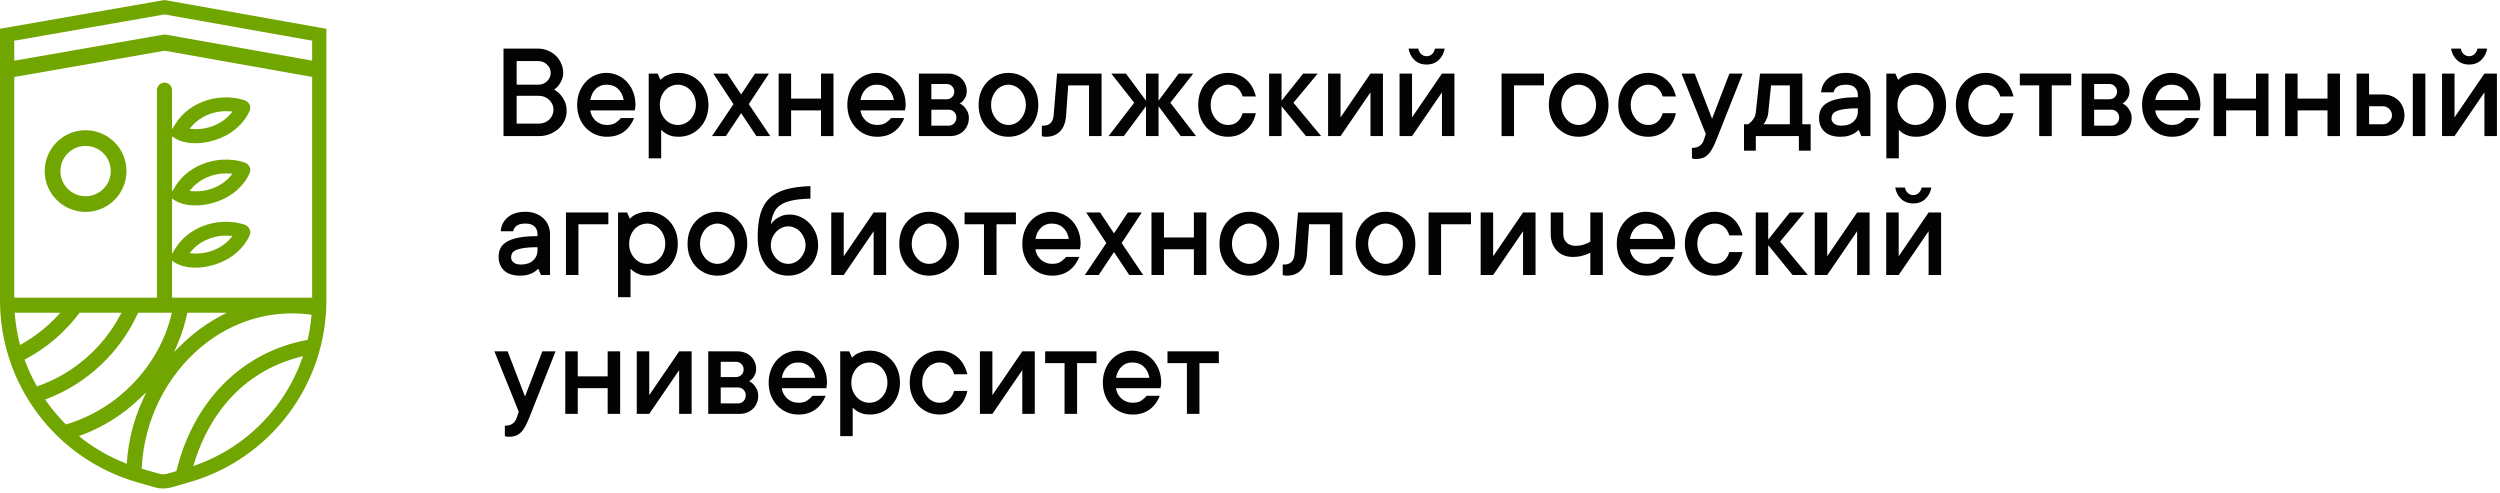 <?xml version="1.0" encoding="UTF-8"?> <svg xmlns="http://www.w3.org/2000/svg" width="360" height="71" viewBox="0 0 360 71" fill="none"><path d="M79.799 12.898C80.131 13.087 80.43 13.328 80.697 13.621C80.925 13.875 81.13 14.194 81.312 14.578C81.501 14.962 81.596 15.434 81.596 15.994C81.596 16.476 81.495 16.935 81.293 17.371C81.098 17.801 80.818 18.182 80.453 18.514C80.095 18.839 79.672 19.103 79.184 19.305C78.702 19.5 78.174 19.598 77.602 19.598H72.504V7H77.504C77.999 7 78.464 7.094 78.9 7.283C79.343 7.465 79.727 7.716 80.053 8.035C80.378 8.354 80.632 8.725 80.814 9.148C81.003 9.565 81.098 10.014 81.098 10.496C81.098 10.893 81.026 11.245 80.883 11.551C80.746 11.85 80.6 12.098 80.443 12.293C80.255 12.534 80.04 12.736 79.799 12.898ZM74.398 12.195H77.504C78.012 12.195 78.438 12.026 78.783 11.688C79.128 11.349 79.301 10.952 79.301 10.496C79.301 10.04 79.125 9.643 78.773 9.305C78.428 8.966 78.005 8.797 77.504 8.797H74.398V12.195ZM77.602 17.801C77.894 17.801 78.171 17.749 78.432 17.645C78.692 17.534 78.913 17.391 79.096 17.215C79.284 17.033 79.431 16.821 79.535 16.58C79.646 16.339 79.701 16.079 79.701 15.799C79.701 15.519 79.646 15.258 79.535 15.018C79.431 14.777 79.284 14.568 79.096 14.393C78.913 14.21 78.692 14.067 78.432 13.963C78.171 13.852 77.894 13.797 77.602 13.797H74.398V17.801H77.602Z" fill="#030303"></path><path d="M91.312 17C91.163 17.371 90.974 17.719 90.746 18.045C90.518 18.37 90.245 18.657 89.926 18.904C89.607 19.152 89.236 19.347 88.812 19.49C88.396 19.627 87.927 19.695 87.406 19.695C86.807 19.695 86.247 19.585 85.727 19.363C85.206 19.135 84.75 18.82 84.359 18.416C83.969 18.006 83.663 17.521 83.441 16.961C83.22 16.401 83.109 15.779 83.109 15.096C83.109 14.419 83.22 13.8 83.441 13.24C83.663 12.68 83.962 12.199 84.34 11.795C84.717 11.385 85.163 11.066 85.678 10.838C86.192 10.61 86.736 10.496 87.309 10.496C87.882 10.496 88.425 10.61 88.939 10.838C89.454 11.066 89.9 11.385 90.277 11.795C90.655 12.199 90.954 12.68 91.176 13.24C91.397 13.8 91.508 14.419 91.508 15.096C91.508 15.2 91.501 15.304 91.488 15.408C91.475 15.506 91.462 15.591 91.449 15.662C91.436 15.753 91.423 15.831 91.41 15.896H85.004C85.03 16.176 85.111 16.443 85.248 16.697C85.385 16.951 85.554 17.176 85.756 17.371C85.964 17.56 86.212 17.713 86.498 17.83C86.784 17.941 87.087 17.996 87.406 17.996C87.953 17.996 88.386 17.879 88.705 17.645C89.031 17.41 89.265 17.195 89.408 17H91.312ZM87.309 12.195C86.71 12.195 86.202 12.4 85.785 12.81C85.375 13.214 85.115 13.745 85.004 14.402H89.809C89.704 13.751 89.438 13.221 89.008 12.81C88.585 12.4 88.018 12.195 87.309 12.195Z" fill="#030303"></path><path d="M97.709 10.496C98.308 10.496 98.868 10.61 99.389 10.838C99.909 11.066 100.365 11.385 100.756 11.795C101.153 12.199 101.462 12.68 101.684 13.24C101.905 13.8 102.016 14.419 102.016 15.096C102.016 15.773 101.905 16.395 101.684 16.961C101.462 17.521 101.153 18.006 100.756 18.416C100.365 18.82 99.909 19.135 99.389 19.363C98.868 19.585 98.308 19.695 97.709 19.695C97.279 19.695 96.912 19.646 96.606 19.549C96.299 19.451 96.042 19.334 95.834 19.197C95.593 19.047 95.385 18.881 95.209 18.699V22.801H93.412V10.594H94.711L95.111 11.502C95.287 11.313 95.492 11.144 95.727 10.994C95.941 10.877 96.212 10.766 96.537 10.662C96.863 10.551 97.253 10.496 97.709 10.496ZM97.611 17.996C97.956 17.996 98.285 17.928 98.598 17.791C98.91 17.648 99.187 17.446 99.428 17.186C99.669 16.925 99.857 16.619 99.994 16.268C100.137 15.916 100.209 15.525 100.209 15.096C100.209 14.666 100.137 14.275 99.994 13.924C99.857 13.572 99.669 13.266 99.428 13.006C99.187 12.745 98.91 12.547 98.598 12.41C98.285 12.267 97.956 12.195 97.611 12.195C97.266 12.195 96.934 12.267 96.615 12.41C96.303 12.547 96.026 12.745 95.785 13.006C95.551 13.266 95.362 13.575 95.219 13.934C95.082 14.285 95.014 14.672 95.014 15.096C95.014 15.525 95.082 15.916 95.219 16.268C95.362 16.619 95.551 16.925 95.785 17.186C96.026 17.446 96.303 17.648 96.615 17.791C96.934 17.928 97.266 17.996 97.611 17.996Z" fill="#030303"></path><path d="M104.525 19.598H102.523L105.619 14.998L102.719 10.594H104.721L106.723 13.602L108.725 10.594H110.727L107.826 14.998L110.922 19.598H108.92L106.723 16.297L104.525 19.598Z" fill="#030303"></path><path d="M120.023 10.594V19.598H118.227V15.896H113.92V19.598H112.123V10.594H113.92V14.197H118.227V10.594H120.023Z" fill="#030303"></path><path d="M130.219 17C130.069 17.371 129.88 17.719 129.652 18.045C129.424 18.37 129.151 18.657 128.832 18.904C128.513 19.152 128.142 19.347 127.719 19.49C127.302 19.627 126.833 19.695 126.312 19.695C125.714 19.695 125.154 19.585 124.633 19.363C124.112 19.135 123.656 18.82 123.266 18.416C122.875 18.006 122.569 17.521 122.348 16.961C122.126 16.401 122.016 15.779 122.016 15.096C122.016 14.419 122.126 13.8 122.348 13.24C122.569 12.68 122.868 12.199 123.246 11.795C123.624 11.385 124.07 11.066 124.584 10.838C125.098 10.61 125.642 10.496 126.215 10.496C126.788 10.496 127.331 10.61 127.846 10.838C128.36 11.066 128.806 11.385 129.184 11.795C129.561 12.199 129.861 12.68 130.082 13.24C130.303 13.8 130.414 14.419 130.414 15.096C130.414 15.2 130.408 15.304 130.395 15.408C130.382 15.506 130.368 15.591 130.355 15.662C130.342 15.753 130.329 15.831 130.316 15.896H123.91C123.936 16.176 124.018 16.443 124.154 16.697C124.291 16.951 124.46 17.176 124.662 17.371C124.87 17.56 125.118 17.713 125.404 17.83C125.691 17.941 125.993 17.996 126.312 17.996C126.859 17.996 127.292 17.879 127.611 17.645C127.937 17.41 128.171 17.195 128.314 17H130.219ZM126.215 12.195C125.616 12.195 125.108 12.4 124.691 12.81C124.281 13.214 124.021 13.745 123.91 14.402H128.715C128.611 13.751 128.344 13.221 127.914 12.81C127.491 12.4 126.924 12.195 126.215 12.195Z" fill="#030303"></path><path d="M138.217 14.9C138.458 15.018 138.673 15.177 138.861 15.379C139.024 15.555 139.174 15.776 139.311 16.043C139.447 16.303 139.516 16.622 139.516 17C139.516 17.371 139.447 17.716 139.311 18.035C139.18 18.354 138.998 18.628 138.764 18.855C138.536 19.083 138.253 19.266 137.914 19.402C137.582 19.533 137.217 19.598 136.82 19.598H132.318V10.594H136.518C136.915 10.594 137.279 10.659 137.611 10.789C137.95 10.913 138.233 11.088 138.461 11.316C138.695 11.544 138.878 11.811 139.008 12.117C139.145 12.423 139.213 12.749 139.213 13.094C139.213 13.426 139.161 13.703 139.057 13.924C138.952 14.145 138.839 14.331 138.715 14.48C138.572 14.643 138.406 14.783 138.217 14.9ZM134.115 12.098V14.295H136.312C136.618 14.295 136.879 14.191 137.094 13.982C137.309 13.768 137.416 13.507 137.416 13.201C137.416 12.895 137.309 12.635 137.094 12.42C136.885 12.205 136.625 12.098 136.312 12.098H134.115ZM136.615 18.094C136.921 18.094 137.182 17.983 137.396 17.762C137.611 17.534 137.719 17.247 137.719 16.902C137.719 16.596 137.611 16.336 137.396 16.121C137.182 15.906 136.921 15.799 136.615 15.799H134.115V18.094H136.615Z" fill="#030303"></path><path d="M147.719 15.096C147.719 14.666 147.647 14.275 147.504 13.924C147.367 13.572 147.185 13.266 146.957 13.006C146.729 12.745 146.462 12.547 146.156 12.41C145.85 12.267 145.538 12.195 145.219 12.195C144.9 12.195 144.587 12.267 144.281 12.41C143.975 12.547 143.708 12.745 143.48 13.006C143.253 13.266 143.067 13.575 142.924 13.934C142.787 14.285 142.719 14.672 142.719 15.096C142.719 15.525 142.787 15.916 142.924 16.268C143.067 16.619 143.253 16.925 143.48 17.186C143.708 17.446 143.975 17.648 144.281 17.791C144.587 17.928 144.9 17.996 145.219 17.996C145.538 17.996 145.85 17.928 146.156 17.791C146.462 17.648 146.729 17.446 146.957 17.186C147.185 16.925 147.367 16.619 147.504 16.268C147.647 15.916 147.719 15.525 147.719 15.096ZM149.516 15.096C149.516 15.773 149.405 16.395 149.184 16.961C148.969 17.521 148.663 18.006 148.266 18.416C147.875 18.82 147.419 19.135 146.898 19.363C146.378 19.585 145.818 19.695 145.219 19.695C144.62 19.695 144.06 19.585 143.539 19.363C143.018 19.135 142.559 18.82 142.162 18.416C141.771 18.006 141.465 17.521 141.244 16.961C141.029 16.401 140.922 15.779 140.922 15.096C140.922 14.419 141.029 13.8 141.244 13.24C141.465 12.68 141.771 12.199 142.162 11.795C142.559 11.385 143.018 11.066 143.539 10.838C144.06 10.61 144.62 10.496 145.219 10.496C145.818 10.496 146.378 10.61 146.898 10.838C147.419 11.066 147.875 11.385 148.266 11.795C148.663 12.199 148.969 12.68 149.184 13.24C149.405 13.8 149.516 14.419 149.516 15.096Z" fill="#030303"></path><path d="M158.627 10.594V19.598H156.82V12.293H153.822L153.52 16.6C153.454 17.602 153.168 18.37 152.66 18.904C152.159 19.432 151.479 19.695 150.619 19.695C150.541 19.695 150.469 19.692 150.404 19.686C150.339 19.679 150.271 19.669 150.199 19.656C150.134 19.643 150.076 19.624 150.023 19.598V18.094H150.219C151.137 18.094 151.638 17.596 151.723 16.6L152.221 10.594H158.627Z" fill="#030303"></path><path d="M165.023 15.301L161.83 19.598H159.633L163.324 14.793L160.023 10.594H162.133L165.023 14.5V10.594H166.83V14.5L169.73 10.594H171.83L168.529 14.793L172.23 19.598H170.023L166.83 15.301V19.598H165.023V15.301Z" fill="#030303"></path><path d="M180.844 16.297C180.74 16.779 180.574 17.228 180.346 17.645C180.118 18.055 179.828 18.413 179.477 18.719C179.132 19.025 178.734 19.266 178.285 19.441C177.842 19.611 177.361 19.695 176.84 19.695C176.241 19.695 175.681 19.585 175.16 19.363C174.639 19.135 174.18 18.82 173.783 18.416C173.393 18.006 173.087 17.521 172.865 16.961C172.65 16.401 172.543 15.779 172.543 15.096C172.543 14.419 172.65 13.8 172.865 13.24C173.087 12.68 173.393 12.199 173.783 11.795C174.18 11.385 174.639 11.066 175.16 10.838C175.681 10.61 176.241 10.496 176.84 10.496C177.361 10.496 177.842 10.584 178.285 10.76C178.734 10.929 179.132 11.17 179.477 11.482C179.828 11.788 180.115 12.15 180.336 12.566C180.564 12.977 180.733 13.419 180.844 13.895H178.939C178.79 13.387 178.542 12.977 178.197 12.664C177.852 12.352 177.4 12.195 176.84 12.195C176.521 12.195 176.208 12.267 175.902 12.41C175.596 12.547 175.329 12.745 175.102 13.006C174.874 13.266 174.688 13.575 174.545 13.934C174.408 14.285 174.34 14.672 174.34 15.096C174.34 15.525 174.408 15.916 174.545 16.268C174.688 16.619 174.874 16.925 175.102 17.186C175.329 17.446 175.596 17.648 175.902 17.791C176.208 17.928 176.521 17.996 176.84 17.996C177.4 17.996 177.852 17.84 178.197 17.527C178.549 17.215 178.796 16.805 178.939 16.297H180.844Z" fill="#030303"></path><path d="M188.051 19.598L184.545 15.301V19.598H182.748V10.594H184.545V14.5L187.65 10.594H189.75L186.254 14.793L190.248 19.598H188.051Z" fill="#030303"></path><path d="M199.145 10.594V19.598H197.348V13.299L193.041 19.598H191.244V10.594H193.041V16.902L197.348 10.594H199.145Z" fill="#030303"></path><path d="M209.438 10.594V19.598H207.641V13.299L203.334 19.598H201.537V10.594H203.334V16.902L207.641 10.594H209.438ZM205.434 9.295C204.724 9.295 204.138 9.077 203.676 8.641C203.22 8.198 202.94 7.651 202.836 7H204.232C204.285 7.306 204.421 7.566 204.643 7.781C204.864 7.99 205.128 8.094 205.434 8.094C205.74 8.094 206.003 7.99 206.225 7.781C206.446 7.566 206.583 7.306 206.635 7H208.031C207.927 7.651 207.644 8.198 207.182 8.641C206.726 9.077 206.143 9.295 205.434 9.295Z" fill="#030303"></path><path d="M222.328 12.293H218.021V19.598H216.225V10.594H222.328V12.293Z" fill="#030303"></path><path d="M229.828 15.096C229.828 14.666 229.757 14.275 229.613 13.924C229.477 13.572 229.294 13.266 229.066 13.006C228.839 12.745 228.572 12.547 228.266 12.41C227.96 12.267 227.647 12.195 227.328 12.195C227.009 12.195 226.697 12.267 226.391 12.41C226.085 12.547 225.818 12.745 225.59 13.006C225.362 13.266 225.176 13.575 225.033 13.934C224.896 14.285 224.828 14.672 224.828 15.096C224.828 15.525 224.896 15.916 225.033 16.268C225.176 16.619 225.362 16.925 225.59 17.186C225.818 17.446 226.085 17.648 226.391 17.791C226.697 17.928 227.009 17.996 227.328 17.996C227.647 17.996 227.96 17.928 228.266 17.791C228.572 17.648 228.839 17.446 229.066 17.186C229.294 16.925 229.477 16.619 229.613 16.268C229.757 15.916 229.828 15.525 229.828 15.096ZM231.625 15.096C231.625 15.773 231.514 16.395 231.293 16.961C231.078 17.521 230.772 18.006 230.375 18.416C229.984 18.82 229.529 19.135 229.008 19.363C228.487 19.585 227.927 19.695 227.328 19.695C226.729 19.695 226.169 19.585 225.648 19.363C225.128 19.135 224.669 18.82 224.271 18.416C223.881 18.006 223.575 17.521 223.354 16.961C223.139 16.401 223.031 15.779 223.031 15.096C223.031 14.419 223.139 13.8 223.354 13.24C223.575 12.68 223.881 12.199 224.271 11.795C224.669 11.385 225.128 11.066 225.648 10.838C226.169 10.61 226.729 10.496 227.328 10.496C227.927 10.496 228.487 10.61 229.008 10.838C229.529 11.066 229.984 11.385 230.375 11.795C230.772 12.199 231.078 12.68 231.293 13.24C231.514 13.8 231.625 14.419 231.625 15.096Z" fill="#030303"></path><path d="M241.332 16.297C241.228 16.779 241.062 17.228 240.834 17.645C240.606 18.055 240.316 18.413 239.965 18.719C239.62 19.025 239.223 19.266 238.773 19.441C238.331 19.611 237.849 19.695 237.328 19.695C236.729 19.695 236.169 19.585 235.648 19.363C235.128 19.135 234.669 18.82 234.271 18.416C233.881 18.006 233.575 17.521 233.354 16.961C233.139 16.401 233.031 15.779 233.031 15.096C233.031 14.419 233.139 13.8 233.354 13.24C233.575 12.68 233.881 12.199 234.271 11.795C234.669 11.385 235.128 11.066 235.648 10.838C236.169 10.61 236.729 10.496 237.328 10.496C237.849 10.496 238.331 10.584 238.773 10.76C239.223 10.929 239.62 11.17 239.965 11.482C240.316 11.788 240.603 12.15 240.824 12.566C241.052 12.977 241.221 13.419 241.332 13.895H239.428C239.278 13.387 239.031 12.977 238.686 12.664C238.34 12.352 237.888 12.195 237.328 12.195C237.009 12.195 236.697 12.267 236.391 12.41C236.085 12.547 235.818 12.745 235.59 13.006C235.362 13.266 235.176 13.575 235.033 13.934C234.896 14.285 234.828 14.672 234.828 15.096C234.828 15.525 234.896 15.916 235.033 16.268C235.176 16.619 235.362 16.925 235.59 17.186C235.818 17.446 236.085 17.648 236.391 17.791C236.697 17.928 237.009 17.996 237.328 17.996C237.888 17.996 238.34 17.84 238.686 17.527C239.037 17.215 239.285 16.805 239.428 16.297H241.332Z" fill="#030303"></path><path d="M242.133 10.594H244.037L246.537 17.098L249.037 10.594H250.941L247.133 20.193C246.931 20.701 246.732 21.124 246.537 21.463C246.348 21.808 246.14 22.085 245.912 22.293C245.691 22.508 245.443 22.661 245.17 22.752C244.896 22.85 244.587 22.898 244.242 22.898C244.164 22.898 244.089 22.895 244.018 22.889C243.952 22.882 243.887 22.872 243.822 22.859C243.757 22.846 243.695 22.827 243.637 22.801V21.297C244.145 21.297 244.529 21.189 244.789 20.975C245.049 20.766 245.232 20.506 245.336 20.193L245.639 19.295L242.133 10.594Z" fill="#030303"></path><path d="M260.736 17.898V21.697H259.037V19.598H252.836V21.697H251.137V17.898H251.732C251.921 17.768 252.09 17.622 252.24 17.459C252.37 17.309 252.494 17.134 252.611 16.932C252.735 16.723 252.81 16.479 252.836 16.199L253.441 10.594H259.535V17.898H260.736ZM254.633 16.199C254.607 16.479 254.555 16.723 254.477 16.932C254.398 17.134 254.317 17.309 254.232 17.459C254.141 17.622 254.044 17.768 253.939 17.898H257.738V12.293H255.033L254.633 16.199Z" fill="#030303"></path><path d="M265.834 10.496C266.355 10.496 266.83 10.581 267.26 10.75C267.696 10.913 268.067 11.137 268.373 11.424C268.679 11.71 268.917 12.049 269.086 12.44C269.255 12.824 269.34 13.243 269.34 13.699V19.598H268.041L267.641 18.699C267.465 18.888 267.257 19.054 267.016 19.197C266.801 19.328 266.531 19.445 266.205 19.549C265.88 19.646 265.489 19.695 265.033 19.695C264.031 19.695 263.262 19.448 262.729 18.953C262.201 18.452 261.938 17.801 261.938 17C261.938 16.544 262.022 16.134 262.191 15.77C262.367 15.398 262.663 15.086 263.08 14.832C263.503 14.572 264.073 14.37 264.789 14.227C265.512 14.077 266.426 14.002 267.533 14.002V13.699C267.533 13.243 267.39 12.879 267.104 12.605C266.817 12.332 266.394 12.195 265.834 12.195C265.235 12.195 264.799 12.303 264.525 12.518C264.252 12.732 264.089 12.993 264.037 13.299H262.24C262.292 12.498 262.628 11.831 263.246 11.297C263.865 10.763 264.727 10.496 265.834 10.496ZM265.141 18.094C265.902 18.094 266.492 17.898 266.908 17.508C267.325 17.117 267.533 16.642 267.533 16.082V15.594C266.732 15.594 266.085 15.633 265.59 15.711C265.102 15.783 264.717 15.883 264.438 16.014C264.158 16.137 263.969 16.294 263.871 16.482C263.78 16.665 263.734 16.87 263.734 17.098C263.734 17.352 263.855 17.583 264.096 17.791C264.337 17.993 264.685 18.094 265.141 18.094Z" fill="#030303"></path><path d="M275.932 10.496C276.531 10.496 277.09 10.61 277.611 10.838C278.132 11.066 278.588 11.385 278.979 11.795C279.376 12.199 279.685 12.68 279.906 13.24C280.128 13.8 280.238 14.419 280.238 15.096C280.238 15.773 280.128 16.395 279.906 16.961C279.685 17.521 279.376 18.006 278.979 18.416C278.588 18.82 278.132 19.135 277.611 19.363C277.09 19.585 276.531 19.695 275.932 19.695C275.502 19.695 275.134 19.646 274.828 19.549C274.522 19.451 274.265 19.334 274.057 19.197C273.816 19.047 273.607 18.881 273.432 18.699V22.801H271.635V10.594H272.934L273.334 11.502C273.51 11.313 273.715 11.144 273.949 10.994C274.164 10.877 274.434 10.766 274.76 10.662C275.085 10.551 275.476 10.496 275.932 10.496ZM275.834 17.996C276.179 17.996 276.508 17.928 276.82 17.791C277.133 17.648 277.41 17.446 277.65 17.186C277.891 16.925 278.08 16.619 278.217 16.268C278.36 15.916 278.432 15.525 278.432 15.096C278.432 14.666 278.36 14.275 278.217 13.924C278.08 13.572 277.891 13.266 277.65 13.006C277.41 12.745 277.133 12.547 276.82 12.41C276.508 12.267 276.179 12.195 275.834 12.195C275.489 12.195 275.157 12.267 274.838 12.41C274.525 12.547 274.249 12.745 274.008 13.006C273.773 13.266 273.585 13.575 273.441 13.934C273.305 14.285 273.236 14.672 273.236 15.096C273.236 15.525 273.305 15.916 273.441 16.268C273.585 16.619 273.773 16.925 274.008 17.186C274.249 17.446 274.525 17.648 274.838 17.791C275.157 17.928 275.489 17.996 275.834 17.996Z" fill="#030303"></path><path d="M289.945 16.297C289.841 16.779 289.675 17.228 289.447 17.645C289.219 18.055 288.93 18.413 288.578 18.719C288.233 19.025 287.836 19.266 287.387 19.441C286.944 19.611 286.462 19.695 285.941 19.695C285.342 19.695 284.783 19.585 284.262 19.363C283.741 19.135 283.282 18.82 282.885 18.416C282.494 18.006 282.188 17.521 281.967 16.961C281.752 16.401 281.645 15.779 281.645 15.096C281.645 14.419 281.752 13.8 281.967 13.24C282.188 12.68 282.494 12.199 282.885 11.795C283.282 11.385 283.741 11.066 284.262 10.838C284.783 10.61 285.342 10.496 285.941 10.496C286.462 10.496 286.944 10.584 287.387 10.76C287.836 10.929 288.233 11.17 288.578 11.482C288.93 11.788 289.216 12.15 289.438 12.566C289.665 12.977 289.835 13.419 289.945 13.895H288.041C287.891 13.387 287.644 12.977 287.299 12.664C286.954 12.352 286.501 12.195 285.941 12.195C285.622 12.195 285.31 12.267 285.004 12.41C284.698 12.547 284.431 12.745 284.203 13.006C283.975 13.266 283.79 13.575 283.646 13.934C283.51 14.285 283.441 14.672 283.441 15.096C283.441 15.525 283.51 15.916 283.646 16.268C283.79 16.619 283.975 16.925 284.203 17.186C284.431 17.446 284.698 17.648 285.004 17.791C285.31 17.928 285.622 17.996 285.941 17.996C286.501 17.996 286.954 17.84 287.299 17.527C287.65 17.215 287.898 16.805 288.041 16.297H289.945Z" fill="#030303"></path><path d="M290.854 10.594H298.246V12.293H295.453V19.598H293.646V12.293H290.854V10.594Z" fill="#030303"></path><path d="M305.658 14.9C305.899 15.018 306.114 15.177 306.303 15.379C306.465 15.555 306.615 15.776 306.752 16.043C306.889 16.303 306.957 16.622 306.957 17C306.957 17.371 306.889 17.716 306.752 18.035C306.622 18.354 306.439 18.628 306.205 18.855C305.977 19.083 305.694 19.266 305.355 19.402C305.023 19.533 304.659 19.598 304.262 19.598H299.76V10.594H303.959C304.356 10.594 304.721 10.659 305.053 10.789C305.391 10.913 305.674 11.088 305.902 11.316C306.137 11.544 306.319 11.811 306.449 12.117C306.586 12.423 306.654 12.749 306.654 13.094C306.654 13.426 306.602 13.703 306.498 13.924C306.394 14.145 306.28 14.331 306.156 14.48C306.013 14.643 305.847 14.783 305.658 14.9ZM301.557 12.098V14.295H303.754C304.06 14.295 304.32 14.191 304.535 13.982C304.75 13.768 304.857 13.507 304.857 13.201C304.857 12.895 304.75 12.635 304.535 12.42C304.327 12.205 304.066 12.098 303.754 12.098H301.557ZM304.057 18.094C304.363 18.094 304.623 17.983 304.838 17.762C305.053 17.534 305.16 17.247 305.16 16.902C305.16 16.596 305.053 16.336 304.838 16.121C304.623 15.906 304.363 15.799 304.057 15.799H301.557V18.094H304.057Z" fill="#030303"></path><path d="M316.664 17C316.514 17.371 316.326 17.719 316.098 18.045C315.87 18.37 315.596 18.657 315.277 18.904C314.958 19.152 314.587 19.347 314.164 19.49C313.747 19.627 313.279 19.695 312.758 19.695C312.159 19.695 311.599 19.585 311.078 19.363C310.557 19.135 310.102 18.82 309.711 18.416C309.32 18.006 309.014 17.521 308.793 16.961C308.572 16.401 308.461 15.779 308.461 15.096C308.461 14.419 308.572 13.8 308.793 13.24C309.014 12.68 309.314 12.199 309.691 11.795C310.069 11.385 310.515 11.066 311.029 10.838C311.544 10.61 312.087 10.496 312.66 10.496C313.233 10.496 313.777 10.61 314.291 10.838C314.805 11.066 315.251 11.385 315.629 11.795C316.007 12.199 316.306 12.68 316.527 13.24C316.749 13.8 316.859 14.419 316.859 15.096C316.859 15.2 316.853 15.304 316.84 15.408C316.827 15.506 316.814 15.591 316.801 15.662C316.788 15.753 316.775 15.831 316.762 15.896H310.355C310.382 16.176 310.463 16.443 310.6 16.697C310.736 16.951 310.906 17.176 311.107 17.371C311.316 17.56 311.563 17.713 311.85 17.83C312.136 17.941 312.439 17.996 312.758 17.996C313.305 17.996 313.738 17.879 314.057 17.645C314.382 17.41 314.617 17.195 314.76 17H316.664ZM312.66 12.195C312.061 12.195 311.553 12.4 311.137 12.81C310.727 13.214 310.466 13.745 310.355 14.402H315.16C315.056 13.751 314.789 13.221 314.359 12.81C313.936 12.4 313.37 12.195 312.66 12.195Z" fill="#030303"></path><path d="M326.664 10.594V19.598H324.867V15.896H320.561V19.598H318.764V10.594H320.561V14.197H324.867V10.594H326.664Z" fill="#030303"></path><path d="M336.957 10.594V19.598H335.16V15.896H330.854V19.598H329.057V10.594H330.854V14.197H335.16V10.594H336.957Z" fill="#030303"></path><path d="M349.252 10.594V19.598H347.445V10.594H349.252ZM343.148 13.602C343.604 13.602 344.021 13.68 344.398 13.836C344.776 13.986 345.102 14.194 345.375 14.461C345.648 14.728 345.86 15.044 346.01 15.408C346.166 15.773 346.244 16.17 346.244 16.6C346.244 17.029 346.166 17.426 346.01 17.791C345.86 18.156 345.648 18.471 345.375 18.738C345.102 19.005 344.776 19.217 344.398 19.373C344.021 19.523 343.604 19.598 343.148 19.598H339.35V10.594H341.146V13.602H343.148ZM343.148 17.898C343.493 17.898 343.796 17.768 344.057 17.508C344.317 17.247 344.447 16.945 344.447 16.6C344.447 16.255 344.317 15.952 344.057 15.691C343.796 15.431 343.493 15.301 343.148 15.301H341.146V17.898H343.148Z" fill="#030303"></path><path d="M359.555 10.594V19.598H357.758V13.299L353.451 19.598H351.654V10.594H353.451V16.902L357.758 10.594H359.555ZM355.551 9.295C354.841 9.295 354.255 9.077 353.793 8.641C353.337 8.198 353.057 7.651 352.953 7H354.35C354.402 7.306 354.538 7.566 354.76 7.781C354.981 7.99 355.245 8.094 355.551 8.094C355.857 8.094 356.12 7.99 356.342 7.781C356.563 7.566 356.7 7.306 356.752 7H358.148C358.044 7.651 357.761 8.198 357.299 8.641C356.843 9.077 356.26 9.295 355.551 9.295Z" fill="#030303"></path><path d="M75.697 30.496C76.218 30.496 76.693 30.581 77.123 30.75C77.559 30.913 77.93 31.137 78.236 31.424C78.542 31.71 78.78 32.049 78.949 32.44C79.118 32.824 79.203 33.243 79.203 33.699V39.598H77.904L77.504 38.699C77.328 38.888 77.12 39.054 76.879 39.197C76.664 39.328 76.394 39.445 76.068 39.549C75.743 39.647 75.352 39.695 74.897 39.695C73.894 39.695 73.126 39.448 72.592 38.953C72.064 38.452 71.801 37.801 71.801 37C71.801 36.544 71.885 36.134 72.055 35.77C72.231 35.398 72.527 35.086 72.943 34.832C73.367 34.572 73.936 34.37 74.652 34.227C75.375 34.077 76.29 34.002 77.397 34.002V33.699C77.397 33.243 77.253 32.879 76.967 32.605C76.68 32.332 76.257 32.195 75.697 32.195C75.098 32.195 74.662 32.303 74.389 32.518C74.115 32.732 73.953 32.993 73.9 33.299H72.103C72.156 32.498 72.491 31.831 73.109 31.297C73.728 30.763 74.591 30.496 75.697 30.496ZM75.004 38.094C75.766 38.094 76.355 37.898 76.772 37.508C77.188 37.117 77.397 36.642 77.397 36.082V35.594C76.596 35.594 75.948 35.633 75.453 35.711C74.965 35.783 74.581 35.883 74.301 36.014C74.021 36.137 73.832 36.294 73.734 36.482C73.643 36.665 73.598 36.87 73.598 37.098C73.598 37.352 73.718 37.583 73.959 37.791C74.2 37.993 74.548 38.094 75.004 38.094Z" fill="#030303"></path><path d="M87.602 32.293H83.295V39.598H81.498V30.594H87.602V32.293Z" fill="#030303"></path><path d="M93.295 30.496C93.894 30.496 94.454 30.61 94.975 30.838C95.495 31.066 95.951 31.385 96.342 31.795C96.739 32.199 97.048 32.68 97.269 33.24C97.491 33.8 97.602 34.419 97.602 35.096C97.602 35.773 97.491 36.395 97.269 36.961C97.048 37.521 96.739 38.006 96.342 38.416C95.951 38.82 95.495 39.135 94.975 39.363C94.454 39.585 93.894 39.695 93.295 39.695C92.865 39.695 92.497 39.647 92.191 39.549C91.885 39.451 91.628 39.334 91.42 39.197C91.179 39.047 90.971 38.882 90.795 38.699V42.801H88.998V30.594H90.297L90.697 31.502C90.873 31.313 91.078 31.144 91.312 30.994C91.527 30.877 91.797 30.766 92.123 30.662C92.449 30.551 92.839 30.496 93.295 30.496ZM93.197 37.996C93.542 37.996 93.871 37.928 94.184 37.791C94.496 37.648 94.773 37.446 95.014 37.185C95.255 36.925 95.443 36.619 95.58 36.268C95.723 35.916 95.795 35.525 95.795 35.096C95.795 34.666 95.723 34.275 95.58 33.924C95.443 33.572 95.255 33.266 95.014 33.006C94.773 32.745 94.496 32.547 94.184 32.41C93.871 32.267 93.542 32.195 93.197 32.195C92.852 32.195 92.52 32.267 92.201 32.41C91.889 32.547 91.612 32.745 91.371 33.006C91.137 33.266 90.948 33.575 90.805 33.934C90.668 34.285 90.6 34.672 90.6 35.096C90.6 35.525 90.668 35.916 90.805 36.268C90.948 36.619 91.137 36.925 91.371 37.185C91.612 37.446 91.889 37.648 92.201 37.791C92.52 37.928 92.852 37.996 93.197 37.996Z" fill="#030303"></path><path d="M105.805 35.096C105.805 34.666 105.733 34.275 105.59 33.924C105.453 33.572 105.271 33.266 105.043 33.006C104.815 32.745 104.548 32.547 104.242 32.41C103.936 32.267 103.624 32.195 103.305 32.195C102.986 32.195 102.673 32.267 102.367 32.41C102.061 32.547 101.794 32.745 101.566 33.006C101.339 33.266 101.153 33.575 101.01 33.934C100.873 34.285 100.805 34.672 100.805 35.096C100.805 35.525 100.873 35.916 101.01 36.268C101.153 36.619 101.339 36.925 101.566 37.185C101.794 37.446 102.061 37.648 102.367 37.791C102.673 37.928 102.986 37.996 103.305 37.996C103.624 37.996 103.936 37.928 104.242 37.791C104.548 37.648 104.815 37.446 105.043 37.185C105.271 36.925 105.453 36.619 105.59 36.268C105.733 35.916 105.805 35.525 105.805 35.096ZM107.602 35.096C107.602 35.773 107.491 36.395 107.27 36.961C107.055 37.521 106.749 38.006 106.352 38.416C105.961 38.82 105.505 39.135 104.984 39.363C104.464 39.585 103.904 39.695 103.305 39.695C102.706 39.695 102.146 39.585 101.625 39.363C101.104 39.135 100.645 38.82 100.248 38.416C99.857 38.006 99.551 37.521 99.33 36.961C99.115 36.401 99.008 35.779 99.008 35.096C99.008 34.419 99.115 33.8 99.33 33.24C99.551 32.68 99.857 32.199 100.248 31.795C100.645 31.385 101.104 31.066 101.625 30.838C102.146 30.61 102.706 30.496 103.305 30.496C103.904 30.496 104.464 30.61 104.984 30.838C105.505 31.066 105.961 31.385 106.352 31.795C106.749 32.199 107.055 32.68 107.27 33.24C107.491 33.8 107.602 34.419 107.602 35.096Z" fill="#030303"></path><path d="M113.705 30.896C114.252 30.896 114.776 31.01 115.277 31.238C115.779 31.466 116.215 31.779 116.586 32.176C116.957 32.566 117.253 33.029 117.475 33.562C117.696 34.09 117.807 34.669 117.807 35.301C117.807 35.926 117.696 36.505 117.475 37.039C117.253 37.573 116.944 38.038 116.547 38.435C116.156 38.826 115.701 39.135 115.18 39.363C114.665 39.585 114.105 39.695 113.5 39.695C112.875 39.695 112.296 39.581 111.762 39.353C111.228 39.119 110.766 38.764 110.375 38.289C109.984 37.814 109.675 37.228 109.447 36.531C109.219 35.828 109.105 35.018 109.105 34.1C109.105 32.804 109.236 31.704 109.496 30.799C109.757 29.894 110.183 29.155 110.775 28.582C111.368 28.003 112.146 27.573 113.109 27.293C114.079 27.013 115.277 26.847 116.703 26.795V28.602C115.622 28.628 114.73 28.719 114.027 28.875C113.331 29.025 112.771 29.249 112.348 29.549C111.931 29.848 111.622 30.226 111.42 30.682C111.225 31.131 111.085 31.668 111 32.293C111.176 32.039 111.391 31.808 111.645 31.6C111.872 31.424 112.152 31.264 112.484 31.121C112.816 30.971 113.223 30.896 113.705 30.896ZM113.5 37.996C113.819 37.996 114.132 37.928 114.438 37.791C114.75 37.648 115.017 37.453 115.238 37.205C115.466 36.958 115.648 36.671 115.785 36.346C115.928 36.02 116 35.672 116 35.301C116 34.93 115.928 34.581 115.785 34.256C115.648 33.924 115.466 33.634 115.238 33.387C115.017 33.139 114.753 32.947 114.447 32.81C114.141 32.667 113.826 32.596 113.5 32.596C113.181 32.596 112.868 32.667 112.562 32.81C112.257 32.947 111.99 33.139 111.762 33.387C111.534 33.634 111.348 33.921 111.205 34.246C111.068 34.572 111 34.923 111 35.301C111 35.672 111.068 36.02 111.205 36.346C111.348 36.671 111.534 36.958 111.762 37.205C111.99 37.453 112.257 37.648 112.562 37.791C112.868 37.928 113.181 37.996 113.5 37.996Z" fill="#030303"></path><path d="M127.602 30.594V39.598H125.805V33.299L121.498 39.598H119.701V30.594H121.498V36.902L125.805 30.594H127.602Z" fill="#030303"></path><path d="M136.293 35.096C136.293 34.666 136.221 34.275 136.078 33.924C135.941 33.572 135.759 33.266 135.531 33.006C135.303 32.745 135.036 32.547 134.73 32.41C134.424 32.267 134.112 32.195 133.793 32.195C133.474 32.195 133.161 32.267 132.855 32.41C132.549 32.547 132.283 32.745 132.055 33.006C131.827 33.266 131.641 33.575 131.498 33.934C131.361 34.285 131.293 34.672 131.293 35.096C131.293 35.525 131.361 35.916 131.498 36.268C131.641 36.619 131.827 36.925 132.055 37.185C132.283 37.446 132.549 37.648 132.855 37.791C133.161 37.928 133.474 37.996 133.793 37.996C134.112 37.996 134.424 37.928 134.73 37.791C135.036 37.648 135.303 37.446 135.531 37.185C135.759 36.925 135.941 36.619 136.078 36.268C136.221 35.916 136.293 35.525 136.293 35.096ZM138.09 35.096C138.09 35.773 137.979 36.395 137.758 36.961C137.543 37.521 137.237 38.006 136.84 38.416C136.449 38.82 135.993 39.135 135.473 39.363C134.952 39.585 134.392 39.695 133.793 39.695C133.194 39.695 132.634 39.585 132.113 39.363C131.592 39.135 131.133 38.82 130.736 38.416C130.346 38.006 130.04 37.521 129.818 36.961C129.604 36.401 129.496 35.779 129.496 35.096C129.496 34.419 129.604 33.8 129.818 33.24C130.04 32.68 130.346 32.199 130.736 31.795C131.133 31.385 131.592 31.066 132.113 30.838C132.634 30.61 133.194 30.496 133.793 30.496C134.392 30.496 134.952 30.61 135.473 30.838C135.993 31.066 136.449 31.385 136.84 31.795C137.237 32.199 137.543 32.68 137.758 33.24C137.979 33.8 138.09 34.419 138.09 35.096Z" fill="#030303"></path><path d="M138.9 30.594H146.293V32.293H143.5V39.598H141.693V32.293H138.9V30.594Z" fill="#030303"></path><path d="M155.414 37C155.264 37.371 155.076 37.719 154.848 38.045C154.62 38.37 154.346 38.657 154.027 38.904C153.708 39.152 153.337 39.347 152.914 39.49C152.497 39.627 152.029 39.695 151.508 39.695C150.909 39.695 150.349 39.585 149.828 39.363C149.307 39.135 148.852 38.82 148.461 38.416C148.07 38.006 147.764 37.521 147.543 36.961C147.322 36.401 147.211 35.779 147.211 35.096C147.211 34.419 147.322 33.8 147.543 33.24C147.764 32.68 148.064 32.199 148.441 31.795C148.819 31.385 149.265 31.066 149.779 30.838C150.294 30.61 150.837 30.496 151.41 30.496C151.983 30.496 152.527 30.61 153.041 30.838C153.555 31.066 154.001 31.385 154.379 31.795C154.757 32.199 155.056 32.68 155.277 33.24C155.499 33.8 155.609 34.419 155.609 35.096C155.609 35.2 155.603 35.304 155.59 35.408C155.577 35.506 155.564 35.59 155.551 35.662C155.538 35.753 155.525 35.831 155.512 35.897H149.105C149.132 36.176 149.213 36.443 149.35 36.697C149.486 36.951 149.656 37.176 149.857 37.371C150.066 37.56 150.313 37.713 150.6 37.83C150.886 37.941 151.189 37.996 151.508 37.996C152.055 37.996 152.488 37.879 152.807 37.645C153.132 37.41 153.367 37.195 153.51 37H155.414ZM151.41 32.195C150.811 32.195 150.303 32.4 149.887 32.81C149.477 33.214 149.216 33.745 149.105 34.402H153.91C153.806 33.751 153.539 33.221 153.109 32.81C152.686 32.4 152.12 32.195 151.41 32.195Z" fill="#030303"></path><path d="M158.217 39.598H156.215L159.311 34.998L156.41 30.594H158.412L160.414 33.602L162.416 30.594H164.418L161.518 34.998L164.613 39.598H162.611L160.414 36.297L158.217 39.598Z" fill="#030303"></path><path d="M173.715 30.594V39.598H171.918V35.897H167.611V39.598H165.814V30.594H167.611V34.197H171.918V30.594H173.715Z" fill="#030303"></path><path d="M182.406 35.096C182.406 34.666 182.335 34.275 182.191 33.924C182.055 33.572 181.872 33.266 181.645 33.006C181.417 32.745 181.15 32.547 180.844 32.41C180.538 32.267 180.225 32.195 179.906 32.195C179.587 32.195 179.275 32.267 178.969 32.41C178.663 32.547 178.396 32.745 178.168 33.006C177.94 33.266 177.755 33.575 177.611 33.934C177.475 34.285 177.406 34.672 177.406 35.096C177.406 35.525 177.475 35.916 177.611 36.268C177.755 36.619 177.94 36.925 178.168 37.185C178.396 37.446 178.663 37.648 178.969 37.791C179.275 37.928 179.587 37.996 179.906 37.996C180.225 37.996 180.538 37.928 180.844 37.791C181.15 37.648 181.417 37.446 181.645 37.185C181.872 36.925 182.055 36.619 182.191 36.268C182.335 35.916 182.406 35.525 182.406 35.096ZM184.203 35.096C184.203 35.773 184.092 36.395 183.871 36.961C183.656 37.521 183.35 38.006 182.953 38.416C182.562 38.82 182.107 39.135 181.586 39.363C181.065 39.585 180.505 39.695 179.906 39.695C179.307 39.695 178.747 39.585 178.227 39.363C177.706 39.135 177.247 38.82 176.85 38.416C176.459 38.006 176.153 37.521 175.932 36.961C175.717 36.401 175.609 35.779 175.609 35.096C175.609 34.419 175.717 33.8 175.932 33.24C176.153 32.68 176.459 32.199 176.85 31.795C177.247 31.385 177.706 31.066 178.227 30.838C178.747 30.61 179.307 30.496 179.906 30.496C180.505 30.496 181.065 30.61 181.586 30.838C182.107 31.066 182.562 31.385 182.953 31.795C183.35 32.199 183.656 32.68 183.871 33.24C184.092 33.8 184.203 34.419 184.203 35.096Z" fill="#030303"></path><path d="M193.314 30.594V39.598H191.508V32.293H188.51L188.207 36.6C188.142 37.602 187.855 38.37 187.348 38.904C186.846 39.432 186.166 39.695 185.307 39.695C185.229 39.695 185.157 39.692 185.092 39.685C185.027 39.679 184.958 39.669 184.887 39.656C184.822 39.643 184.763 39.624 184.711 39.598V38.094H184.906C185.824 38.094 186.326 37.596 186.41 36.6L186.908 30.594H193.314Z" fill="#030303"></path><path d="M202.016 35.096C202.016 34.666 201.944 34.275 201.801 33.924C201.664 33.572 201.482 33.266 201.254 33.006C201.026 32.745 200.759 32.547 200.453 32.41C200.147 32.267 199.835 32.195 199.516 32.195C199.197 32.195 198.884 32.267 198.578 32.41C198.272 32.547 198.005 32.745 197.777 33.006C197.549 33.266 197.364 33.575 197.221 33.934C197.084 34.285 197.016 34.672 197.016 35.096C197.016 35.525 197.084 35.916 197.221 36.268C197.364 36.619 197.549 36.925 197.777 37.185C198.005 37.446 198.272 37.648 198.578 37.791C198.884 37.928 199.197 37.996 199.516 37.996C199.835 37.996 200.147 37.928 200.453 37.791C200.759 37.648 201.026 37.446 201.254 37.185C201.482 36.925 201.664 36.619 201.801 36.268C201.944 35.916 202.016 35.525 202.016 35.096ZM203.812 35.096C203.812 35.773 203.702 36.395 203.48 36.961C203.266 37.521 202.96 38.006 202.562 38.416C202.172 38.82 201.716 39.135 201.195 39.363C200.674 39.585 200.115 39.695 199.516 39.695C198.917 39.695 198.357 39.585 197.836 39.363C197.315 39.135 196.856 38.82 196.459 38.416C196.068 38.006 195.762 37.521 195.541 36.961C195.326 36.401 195.219 35.779 195.219 35.096C195.219 34.419 195.326 33.8 195.541 33.24C195.762 32.68 196.068 32.199 196.459 31.795C196.856 31.385 197.315 31.066 197.836 30.838C198.357 30.61 198.917 30.496 199.516 30.496C200.115 30.496 200.674 30.61 201.195 30.838C201.716 31.066 202.172 31.385 202.562 31.795C202.96 32.199 203.266 32.68 203.48 33.24C203.702 33.8 203.812 34.419 203.812 35.096Z" fill="#030303"></path><path d="M211.82 32.293H207.514V39.598H205.717V30.594H211.82V32.293Z" fill="#030303"></path><path d="M221.117 30.594V39.598H219.32V33.299L215.014 39.598H213.217V30.594H215.014V36.902L219.32 30.594H221.117Z" fill="#030303"></path><path d="M230.805 30.594V39.598H229.008V36.395C228.78 36.512 228.539 36.613 228.285 36.697C228.057 36.775 227.79 36.847 227.484 36.912C227.178 36.971 226.853 37 226.508 37C226.026 37 225.59 36.925 225.199 36.775C224.809 36.619 224.473 36.395 224.193 36.102C223.913 35.809 223.695 35.464 223.539 35.066C223.383 34.663 223.305 34.207 223.305 33.699V30.594H225.111V33.699C225.111 34.207 225.271 34.617 225.59 34.93C225.909 35.242 226.348 35.398 226.908 35.398C227.214 35.398 227.494 35.369 227.748 35.31C228.002 35.245 228.223 35.174 228.412 35.096C228.64 35.018 228.839 34.917 229.008 34.793V30.594H230.805Z" fill="#030303"></path><path d="M241.02 37C240.87 37.371 240.681 37.719 240.453 38.045C240.225 38.37 239.952 38.657 239.633 38.904C239.314 39.152 238.943 39.347 238.52 39.49C238.103 39.627 237.634 39.695 237.113 39.695C236.514 39.695 235.954 39.585 235.434 39.363C234.913 39.135 234.457 38.82 234.066 38.416C233.676 38.006 233.37 37.521 233.148 36.961C232.927 36.401 232.816 35.779 232.816 35.096C232.816 34.419 232.927 33.8 233.148 33.24C233.37 32.68 233.669 32.199 234.047 31.795C234.424 31.385 234.87 31.066 235.385 30.838C235.899 30.61 236.443 30.496 237.016 30.496C237.589 30.496 238.132 30.61 238.646 30.838C239.161 31.066 239.607 31.385 239.984 31.795C240.362 32.199 240.661 32.68 240.883 33.24C241.104 33.8 241.215 34.419 241.215 35.096C241.215 35.2 241.208 35.304 241.195 35.408C241.182 35.506 241.169 35.59 241.156 35.662C241.143 35.753 241.13 35.831 241.117 35.897H234.711C234.737 36.176 234.818 36.443 234.955 36.697C235.092 36.951 235.261 37.176 235.463 37.371C235.671 37.56 235.919 37.713 236.205 37.83C236.492 37.941 236.794 37.996 237.113 37.996C237.66 37.996 238.093 37.879 238.412 37.645C238.738 37.41 238.972 37.195 239.115 37H241.02ZM237.016 32.195C236.417 32.195 235.909 32.4 235.492 32.81C235.082 33.214 234.822 33.745 234.711 34.402H239.516C239.411 33.751 239.145 33.221 238.715 32.81C238.292 32.4 237.725 32.195 237.016 32.195Z" fill="#030303"></path><path d="M250.922 36.297C250.818 36.779 250.652 37.228 250.424 37.645C250.196 38.055 249.906 38.413 249.555 38.719C249.21 39.025 248.812 39.266 248.363 39.441C247.921 39.611 247.439 39.695 246.918 39.695C246.319 39.695 245.759 39.585 245.238 39.363C244.717 39.135 244.258 38.82 243.861 38.416C243.471 38.006 243.165 37.521 242.943 36.961C242.729 36.401 242.621 35.779 242.621 35.096C242.621 34.419 242.729 33.8 242.943 33.24C243.165 32.68 243.471 32.199 243.861 31.795C244.258 31.385 244.717 31.066 245.238 30.838C245.759 30.61 246.319 30.496 246.918 30.496C247.439 30.496 247.921 30.584 248.363 30.76C248.812 30.929 249.21 31.17 249.555 31.482C249.906 31.788 250.193 32.15 250.414 32.566C250.642 32.977 250.811 33.419 250.922 33.895H249.018C248.868 33.387 248.62 32.977 248.275 32.664C247.93 32.352 247.478 32.195 246.918 32.195C246.599 32.195 246.286 32.267 245.98 32.41C245.674 32.547 245.408 32.745 245.18 33.006C244.952 33.266 244.766 33.575 244.623 33.934C244.486 34.285 244.418 34.672 244.418 35.096C244.418 35.525 244.486 35.916 244.623 36.268C244.766 36.619 244.952 36.925 245.18 37.185C245.408 37.446 245.674 37.648 245.98 37.791C246.286 37.928 246.599 37.996 246.918 37.996C247.478 37.996 247.93 37.84 248.275 37.527C248.627 37.215 248.874 36.805 249.018 36.297H250.922Z" fill="#030303"></path><path d="M258.129 39.598L254.623 35.301V39.598H252.826V30.594H254.623V34.5L257.729 30.594H259.828L256.332 34.793L260.326 39.598H258.129Z" fill="#030303"></path><path d="M269.223 30.594V39.598H267.426V33.299L263.119 39.598H261.322V30.594H263.119V36.902L267.426 30.594H269.223Z" fill="#030303"></path><path d="M279.516 30.594V39.598H277.719V33.299L273.412 39.598H271.615V30.594H273.412V36.902L277.719 30.594H279.516ZM275.512 29.295C274.802 29.295 274.216 29.077 273.754 28.641C273.298 28.198 273.018 27.651 272.914 27H274.311C274.363 27.306 274.499 27.566 274.721 27.781C274.942 27.99 275.206 28.094 275.512 28.094C275.818 28.094 276.081 27.99 276.303 27.781C276.524 27.566 276.661 27.306 276.713 27H278.109C278.005 27.651 277.722 28.198 277.26 28.641C276.804 29.077 276.221 29.295 275.512 29.295Z" fill="#030303"></path><path d="M71.195 50.594H73.1L75.6 57.098L78.1 50.594H80.004L76.195 60.193C75.993 60.701 75.795 61.124 75.6 61.463C75.411 61.808 75.203 62.085 74.975 62.293C74.753 62.508 74.506 62.661 74.232 62.752C73.959 62.85 73.65 62.898 73.305 62.898C73.227 62.898 73.152 62.895 73.08 62.889C73.015 62.882 72.95 62.872 72.885 62.859C72.82 62.846 72.758 62.827 72.699 62.801V61.297C73.207 61.297 73.591 61.19 73.852 60.975C74.112 60.766 74.294 60.506 74.398 60.193L74.701 59.295L71.195 50.594Z" fill="#030303"></path><path d="M89.301 50.594V59.598H87.504V55.897H83.197V59.598H81.4V50.594H83.197V54.197H87.504V50.594H89.301Z" fill="#030303"></path><path d="M99.594 50.594V59.598H97.797V53.299L93.49 59.598H91.693V50.594H93.49V56.902L97.797 50.594H99.594Z" fill="#030303"></path><path d="M107.885 54.9C108.126 55.018 108.34 55.177 108.529 55.379C108.692 55.555 108.842 55.776 108.979 56.043C109.115 56.303 109.184 56.622 109.184 57C109.184 57.371 109.115 57.716 108.979 58.035C108.848 58.354 108.666 58.628 108.432 58.855C108.204 59.083 107.921 59.266 107.582 59.402C107.25 59.533 106.885 59.598 106.488 59.598H101.986V50.594H106.186C106.583 50.594 106.947 50.659 107.279 50.789C107.618 50.913 107.901 51.089 108.129 51.316C108.363 51.544 108.546 51.811 108.676 52.117C108.812 52.423 108.881 52.749 108.881 53.094C108.881 53.426 108.829 53.703 108.725 53.924C108.62 54.145 108.507 54.331 108.383 54.48C108.24 54.643 108.074 54.783 107.885 54.9ZM103.783 52.098V54.295H105.98C106.286 54.295 106.547 54.191 106.762 53.982C106.977 53.768 107.084 53.507 107.084 53.201C107.084 52.895 106.977 52.635 106.762 52.42C106.553 52.205 106.293 52.098 105.98 52.098H103.783ZM106.283 58.094C106.589 58.094 106.85 57.983 107.064 57.762C107.279 57.534 107.387 57.247 107.387 56.902C107.387 56.596 107.279 56.336 107.064 56.121C106.85 55.906 106.589 55.799 106.283 55.799H103.783V58.094H106.283Z" fill="#030303"></path><path d="M118.891 57C118.741 57.371 118.552 57.719 118.324 58.045C118.096 58.37 117.823 58.657 117.504 58.904C117.185 59.152 116.814 59.347 116.391 59.49C115.974 59.627 115.505 59.695 114.984 59.695C114.385 59.695 113.826 59.585 113.305 59.363C112.784 59.135 112.328 58.82 111.938 58.416C111.547 58.006 111.241 57.521 111.02 56.961C110.798 56.401 110.688 55.779 110.688 55.096C110.688 54.419 110.798 53.8 111.02 53.24C111.241 52.68 111.54 52.199 111.918 51.795C112.296 51.385 112.742 51.066 113.256 50.838C113.77 50.61 114.314 50.496 114.887 50.496C115.46 50.496 116.003 50.61 116.518 50.838C117.032 51.066 117.478 51.385 117.855 51.795C118.233 52.199 118.533 52.68 118.754 53.24C118.975 53.8 119.086 54.419 119.086 55.096C119.086 55.2 119.079 55.304 119.066 55.408C119.053 55.506 119.04 55.59 119.027 55.662C119.014 55.753 119.001 55.831 118.988 55.897H112.582C112.608 56.176 112.689 56.443 112.826 56.697C112.963 56.951 113.132 57.176 113.334 57.371C113.542 57.56 113.79 57.713 114.076 57.83C114.363 57.941 114.665 57.996 114.984 57.996C115.531 57.996 115.964 57.879 116.283 57.645C116.609 57.41 116.843 57.195 116.986 57H118.891ZM114.887 52.195C114.288 52.195 113.78 52.4 113.363 52.81C112.953 53.214 112.693 53.745 112.582 54.402H117.387C117.283 53.751 117.016 53.221 116.586 52.81C116.163 52.4 115.596 52.195 114.887 52.195Z" fill="#030303"></path><path d="M125.287 50.496C125.886 50.496 126.446 50.61 126.967 50.838C127.488 51.066 127.943 51.385 128.334 51.795C128.731 52.199 129.04 52.68 129.262 53.24C129.483 53.8 129.594 54.419 129.594 55.096C129.594 55.773 129.483 56.395 129.262 56.961C129.04 57.521 128.731 58.006 128.334 58.416C127.943 58.82 127.488 59.135 126.967 59.363C126.446 59.585 125.886 59.695 125.287 59.695C124.857 59.695 124.49 59.647 124.184 59.549C123.878 59.451 123.62 59.334 123.412 59.197C123.171 59.047 122.963 58.882 122.787 58.699V62.801H120.99V50.594H122.289L122.689 51.502C122.865 51.313 123.07 51.144 123.305 50.994C123.52 50.877 123.79 50.766 124.115 50.662C124.441 50.551 124.831 50.496 125.287 50.496ZM125.189 57.996C125.535 57.996 125.863 57.928 126.176 57.791C126.488 57.648 126.765 57.446 127.006 57.185C127.247 56.925 127.436 56.619 127.572 56.268C127.715 55.916 127.787 55.525 127.787 55.096C127.787 54.666 127.715 54.275 127.572 53.924C127.436 53.572 127.247 53.266 127.006 53.006C126.765 52.745 126.488 52.547 126.176 52.41C125.863 52.267 125.535 52.195 125.189 52.195C124.844 52.195 124.512 52.267 124.193 52.41C123.881 52.547 123.604 52.745 123.363 53.006C123.129 53.266 122.94 53.575 122.797 53.934C122.66 54.285 122.592 54.672 122.592 55.096C122.592 55.525 122.66 55.916 122.797 56.268C122.94 56.619 123.129 56.925 123.363 57.185C123.604 57.446 123.881 57.648 124.193 57.791C124.512 57.928 124.844 57.996 125.189 57.996Z" fill="#030303"></path><path d="M139.301 56.297C139.197 56.779 139.031 57.228 138.803 57.645C138.575 58.055 138.285 58.413 137.934 58.719C137.589 59.025 137.191 59.266 136.742 59.441C136.299 59.611 135.818 59.695 135.297 59.695C134.698 59.695 134.138 59.585 133.617 59.363C133.096 59.135 132.637 58.82 132.24 58.416C131.85 58.006 131.544 57.521 131.322 56.961C131.107 56.401 131 55.779 131 55.096C131 54.419 131.107 53.8 131.322 53.24C131.544 52.68 131.85 52.199 132.24 51.795C132.637 51.385 133.096 51.066 133.617 50.838C134.138 50.61 134.698 50.496 135.297 50.496C135.818 50.496 136.299 50.584 136.742 50.76C137.191 50.929 137.589 51.17 137.934 51.482C138.285 51.788 138.572 52.15 138.793 52.566C139.021 52.977 139.19 53.419 139.301 53.895H137.396C137.247 53.387 136.999 52.977 136.654 52.664C136.309 52.352 135.857 52.195 135.297 52.195C134.978 52.195 134.665 52.267 134.359 52.41C134.053 52.547 133.786 52.745 133.559 53.006C133.331 53.266 133.145 53.575 133.002 53.934C132.865 54.285 132.797 54.672 132.797 55.096C132.797 55.525 132.865 55.916 133.002 56.268C133.145 56.619 133.331 56.925 133.559 57.185C133.786 57.446 134.053 57.648 134.359 57.791C134.665 57.928 134.978 57.996 135.297 57.996C135.857 57.996 136.309 57.84 136.654 57.527C137.006 57.215 137.253 56.805 137.396 56.297H139.301Z" fill="#030303"></path><path d="M149.008 50.594V59.598H147.211V53.299L142.904 59.598H141.107V50.594H142.904V56.902L147.211 50.594H149.008Z" fill="#030303"></path><path d="M150.502 50.594H157.895V52.293H155.102V59.598H153.295V52.293H150.502V50.594Z" fill="#030303"></path><path d="M167.016 57C166.866 57.371 166.677 57.719 166.449 58.045C166.221 58.37 165.948 58.657 165.629 58.904C165.31 59.152 164.939 59.347 164.516 59.49C164.099 59.627 163.63 59.695 163.109 59.695C162.51 59.695 161.951 59.585 161.43 59.363C160.909 59.135 160.453 58.82 160.062 58.416C159.672 58.006 159.366 57.521 159.145 56.961C158.923 56.401 158.812 55.779 158.812 55.096C158.812 54.419 158.923 53.8 159.145 53.24C159.366 52.68 159.665 52.199 160.043 51.795C160.421 51.385 160.867 51.066 161.381 50.838C161.895 50.61 162.439 50.496 163.012 50.496C163.585 50.496 164.128 50.61 164.643 50.838C165.157 51.066 165.603 51.385 165.98 51.795C166.358 52.199 166.658 52.68 166.879 53.24C167.1 53.8 167.211 54.419 167.211 55.096C167.211 55.2 167.204 55.304 167.191 55.408C167.178 55.506 167.165 55.59 167.152 55.662C167.139 55.753 167.126 55.831 167.113 55.897H160.707C160.733 56.176 160.814 56.443 160.951 56.697C161.088 56.951 161.257 57.176 161.459 57.371C161.667 57.56 161.915 57.713 162.201 57.83C162.488 57.941 162.79 57.996 163.109 57.996C163.656 57.996 164.089 57.879 164.408 57.645C164.734 57.41 164.968 57.195 165.111 57H167.016ZM163.012 52.195C162.413 52.195 161.905 52.4 161.488 52.81C161.078 53.214 160.818 53.745 160.707 54.402H165.512C165.408 53.751 165.141 53.221 164.711 52.81C164.288 52.4 163.721 52.195 163.012 52.195Z" fill="#030303"></path><path d="M168.119 50.594H175.512V52.293H172.719V59.598H170.912V52.293H168.119V50.594Z" fill="#030303"></path><path fill-rule="evenodd" clip-rule="evenodd" d="M23.686 0L0 4.14V43.236C0 46.219 0.485 49.169 1.443 51.995C2.378 54.748 3.746 57.328 5.498 59.649C7.251 61.971 9.355 63.996 11.748 65.653C14.202 67.351 16.908 68.631 19.778 69.453L22.31 70.178C22.697 70.289 23.098 70.344 23.5 70.344C23.902 70.344 24.303 70.288 24.69 70.178L27.222 69.453C30.092 68.631 32.8 67.351 35.252 65.653C37.645 63.996 39.749 61.972 41.502 59.649C43.254 57.326 44.621 54.748 45.557 51.995C46.515 49.171 47 46.22 47 43.237V4.145L23.686 0.002V0ZM17.283 45.42C14.794 50.105 10.543 53.814 5.524 55.568L5.317 55.642L5.209 55.449C4.595 54.34 4.064 53.187 3.624 51.999L3.544 51.785L3.745 51.677C6.755 50.067 9.324 47.865 11.379 45.14L11.457 45.037H17.485L17.281 45.42H17.283ZM6.812 57.409C12.531 55.232 17.28 50.747 19.818 45.188L19.888 45.035H24.745L24.667 45.357C22.87 52.755 16.927 58.884 9.65 61.072L9.5 61.118L9.39 61.007C8.583 60.194 7.832 59.327 7.141 58.412C6.989 58.211 6.839 58.007 6.694 57.803L6.498 57.528L6.813 57.409H6.812ZM31.717 45.527C30.283 46.29 28.934 47.205 27.685 48.241C27.11 48.717 26.557 49.22 26.026 49.745L25.083 50.677L25.601 49.456C26.179 48.099 26.625 46.686 26.928 45.243L26.973 45.035H32.642L31.719 45.527H31.717ZM20.498 57.713C19.262 60.463 18.497 63.42 18.283 66.428L18.257 66.786L17.925 66.653C16.161 65.949 14.482 65.048 12.921 63.967C12.514 63.684 12.115 63.391 11.725 63.085L11.358 62.798L11.795 62.635C14.882 61.483 17.703 59.697 20.081 57.419L21.052 56.489L20.5 57.716L20.498 57.713ZM20.421 67.291C20.749 60.617 23.896 54.145 29.067 49.884C31.238 48.094 33.722 46.735 36.425 45.938C39.087 45.153 41.861 44.942 44.613 45.29L44.864 45.322L44.841 45.573C44.742 46.648 44.573 47.714 44.336 48.768L44.298 48.934L44.13 48.966C39.59 49.837 35.512 51.959 32.243 55.231C28.821 58.657 26.599 63.021 25.436 67.693L25.399 67.84L24.124 68.205C23.716 68.322 23.284 68.322 22.876 68.205L20.41 67.498L20.421 67.291ZM27.988 66.615C30.303 59.118 35.45 53.391 43.156 51.408L43.635 51.285L43.468 51.749C42.609 54.14 41.395 56.384 39.864 58.412C38.243 60.559 36.297 62.432 34.083 63.964C32.3 65.199 30.367 66.198 28.327 66.937L27.833 67.116L27.988 66.613V66.615ZM8.275 45.473C6.795 47.077 5.086 48.43 3.185 49.507L2.885 49.676L2.803 49.342C2.472 48.021 2.251 46.674 2.139 45.316L2.116 45.033H8.68L8.275 45.472V45.473ZM31.697 19.906C32.583 19.544 33.408 19.049 34.125 18.414C34.509 18.075 34.853 17.704 35.162 17.294C35.329 17.071 35.483 16.841 35.624 16.601C35.699 16.473 35.769 16.341 35.833 16.207C35.867 16.137 35.901 16.067 35.931 15.995L35.966 15.914C36.077 15.642 36.066 15.346 35.943 15.078C35.809 14.781 35.549 14.548 35.24 14.445L35.157 14.417C35.075 14.39 34.991 14.364 34.908 14.341C34.752 14.296 34.596 14.257 34.437 14.223C34.15 14.161 33.858 14.112 33.566 14.078C33.028 14.015 32.489 14.002 31.948 14.037C30.969 14.099 30.009 14.319 29.101 14.686C28.211 15.045 27.384 15.54 26.665 16.175C26.28 16.514 25.936 16.887 25.628 17.297C25.497 17.473 25.373 17.656 25.257 17.843L24.772 18.629V12.98C24.772 12.384 24.283 11.896 23.686 11.896C23.09 11.896 22.601 12.384 22.601 12.98V42.866H2.055V11.088L23.702 7.303L44.95 11.079V42.865H24.774V37.538C26.631 39.005 29.676 38.651 31.699 37.825C32.584 37.463 33.41 36.968 34.127 36.333C34.511 35.994 34.855 35.623 35.164 35.213C35.33 34.99 35.485 34.76 35.625 34.52C35.7 34.392 35.771 34.26 35.835 34.126C35.868 34.056 35.902 33.986 35.933 33.914L35.966 33.833C36.078 33.561 36.066 33.266 35.943 32.997C35.809 32.698 35.547 32.469 35.239 32.362L35.156 32.335C35.073 32.307 34.989 32.281 34.905 32.257C34.751 32.212 34.593 32.174 34.436 32.139C34.148 32.075 33.856 32.028 33.564 31.994C33.026 31.933 32.489 31.918 31.948 31.953C30.969 32.015 30.009 32.237 29.101 32.603C28.212 32.962 27.385 33.457 26.667 34.092C26.283 34.431 25.937 34.804 25.63 35.213C25.497 35.391 25.373 35.574 25.258 35.762L24.774 36.551V28.581C26.631 30.047 29.679 29.692 31.702 28.866C32.589 28.504 33.413 28.009 34.132 27.374C34.515 27.035 34.859 26.664 35.167 26.256C35.333 26.033 35.488 25.803 35.628 25.563C35.703 25.433 35.775 25.302 35.841 25.167C35.875 25.099 35.907 25.03 35.937 24.96L35.972 24.877C36.083 24.607 36.072 24.311 35.95 24.043C35.812 23.744 35.55 23.513 35.242 23.405L35.159 23.377C35.077 23.35 34.992 23.325 34.91 23.301C34.754 23.257 34.598 23.218 34.44 23.183C34.153 23.119 33.862 23.072 33.57 23.038C33.031 22.977 32.494 22.962 31.953 22.997C30.974 23.06 30.014 23.281 29.105 23.648C28.216 24.005 27.388 24.501 26.67 25.137C26.286 25.476 25.94 25.848 25.635 26.258C25.503 26.435 25.378 26.618 25.263 26.806L24.778 27.597V19.623C26.638 21.087 29.682 20.734 31.705 19.907L31.697 19.906ZM27.639 18.145C27.803 17.956 27.977 17.779 28.165 17.612C28.703 17.137 29.304 16.78 29.969 16.511C30.656 16.235 31.358 16.071 32.096 16.024C32.384 16.005 32.671 16.005 32.96 16.024L33.488 16.057L33.142 16.456C32.98 16.642 32.807 16.816 32.624 16.98C32.086 17.455 31.483 17.815 30.818 18.087C30.135 18.365 29.434 18.53 28.697 18.577C28.405 18.597 28.113 18.596 27.821 18.576L27.297 18.542L27.639 18.145ZM33.142 34.375C32.982 34.561 32.807 34.735 32.624 34.899C32.086 35.374 31.483 35.734 30.818 36.006C30.135 36.285 29.434 36.447 28.697 36.495C28.405 36.515 28.113 36.515 27.821 36.493L27.303 36.457L27.641 36.063C27.803 35.873 27.98 35.696 28.167 35.531C28.703 35.056 29.307 34.697 29.973 34.43C30.659 34.154 31.361 33.99 32.099 33.943C32.387 33.924 32.674 33.924 32.96 33.943L33.488 33.976L33.141 34.375H33.142ZM33.142 25.416C32.982 25.602 32.807 25.777 32.624 25.94C32.086 26.415 31.482 26.777 30.818 27.047C30.135 27.327 29.434 27.49 28.697 27.538C28.405 27.556 28.112 27.556 27.82 27.536L27.298 27.499L27.639 27.104C27.803 26.914 27.977 26.736 28.165 26.571C28.703 26.096 29.304 25.737 29.969 25.47C30.656 25.193 31.358 25.03 32.096 24.983C32.384 24.964 32.671 24.964 32.959 24.983L33.486 25.015L33.139 25.413L33.142 25.416ZM23.703 4.956L2.054 8.74V6.106L2.032 5.865L23.685 2.079L44.948 5.857V8.73L23.703 4.954V4.956ZM12.326 18.754C9.08 18.754 6.437 21.392 6.437 24.636C6.437 27.878 9.08 30.517 12.326 30.517C15.572 30.517 18.212 27.878 18.214 24.636C18.214 21.393 15.572 18.754 12.326 18.754ZM15.953 24.636C15.953 26.633 14.326 28.258 12.326 28.258C10.326 28.258 8.699 26.633 8.699 24.636C8.699 22.638 10.326 21.013 12.326 21.013C14.326 21.013 15.953 22.638 15.953 24.636Z" fill="#71A600"></path></svg> 